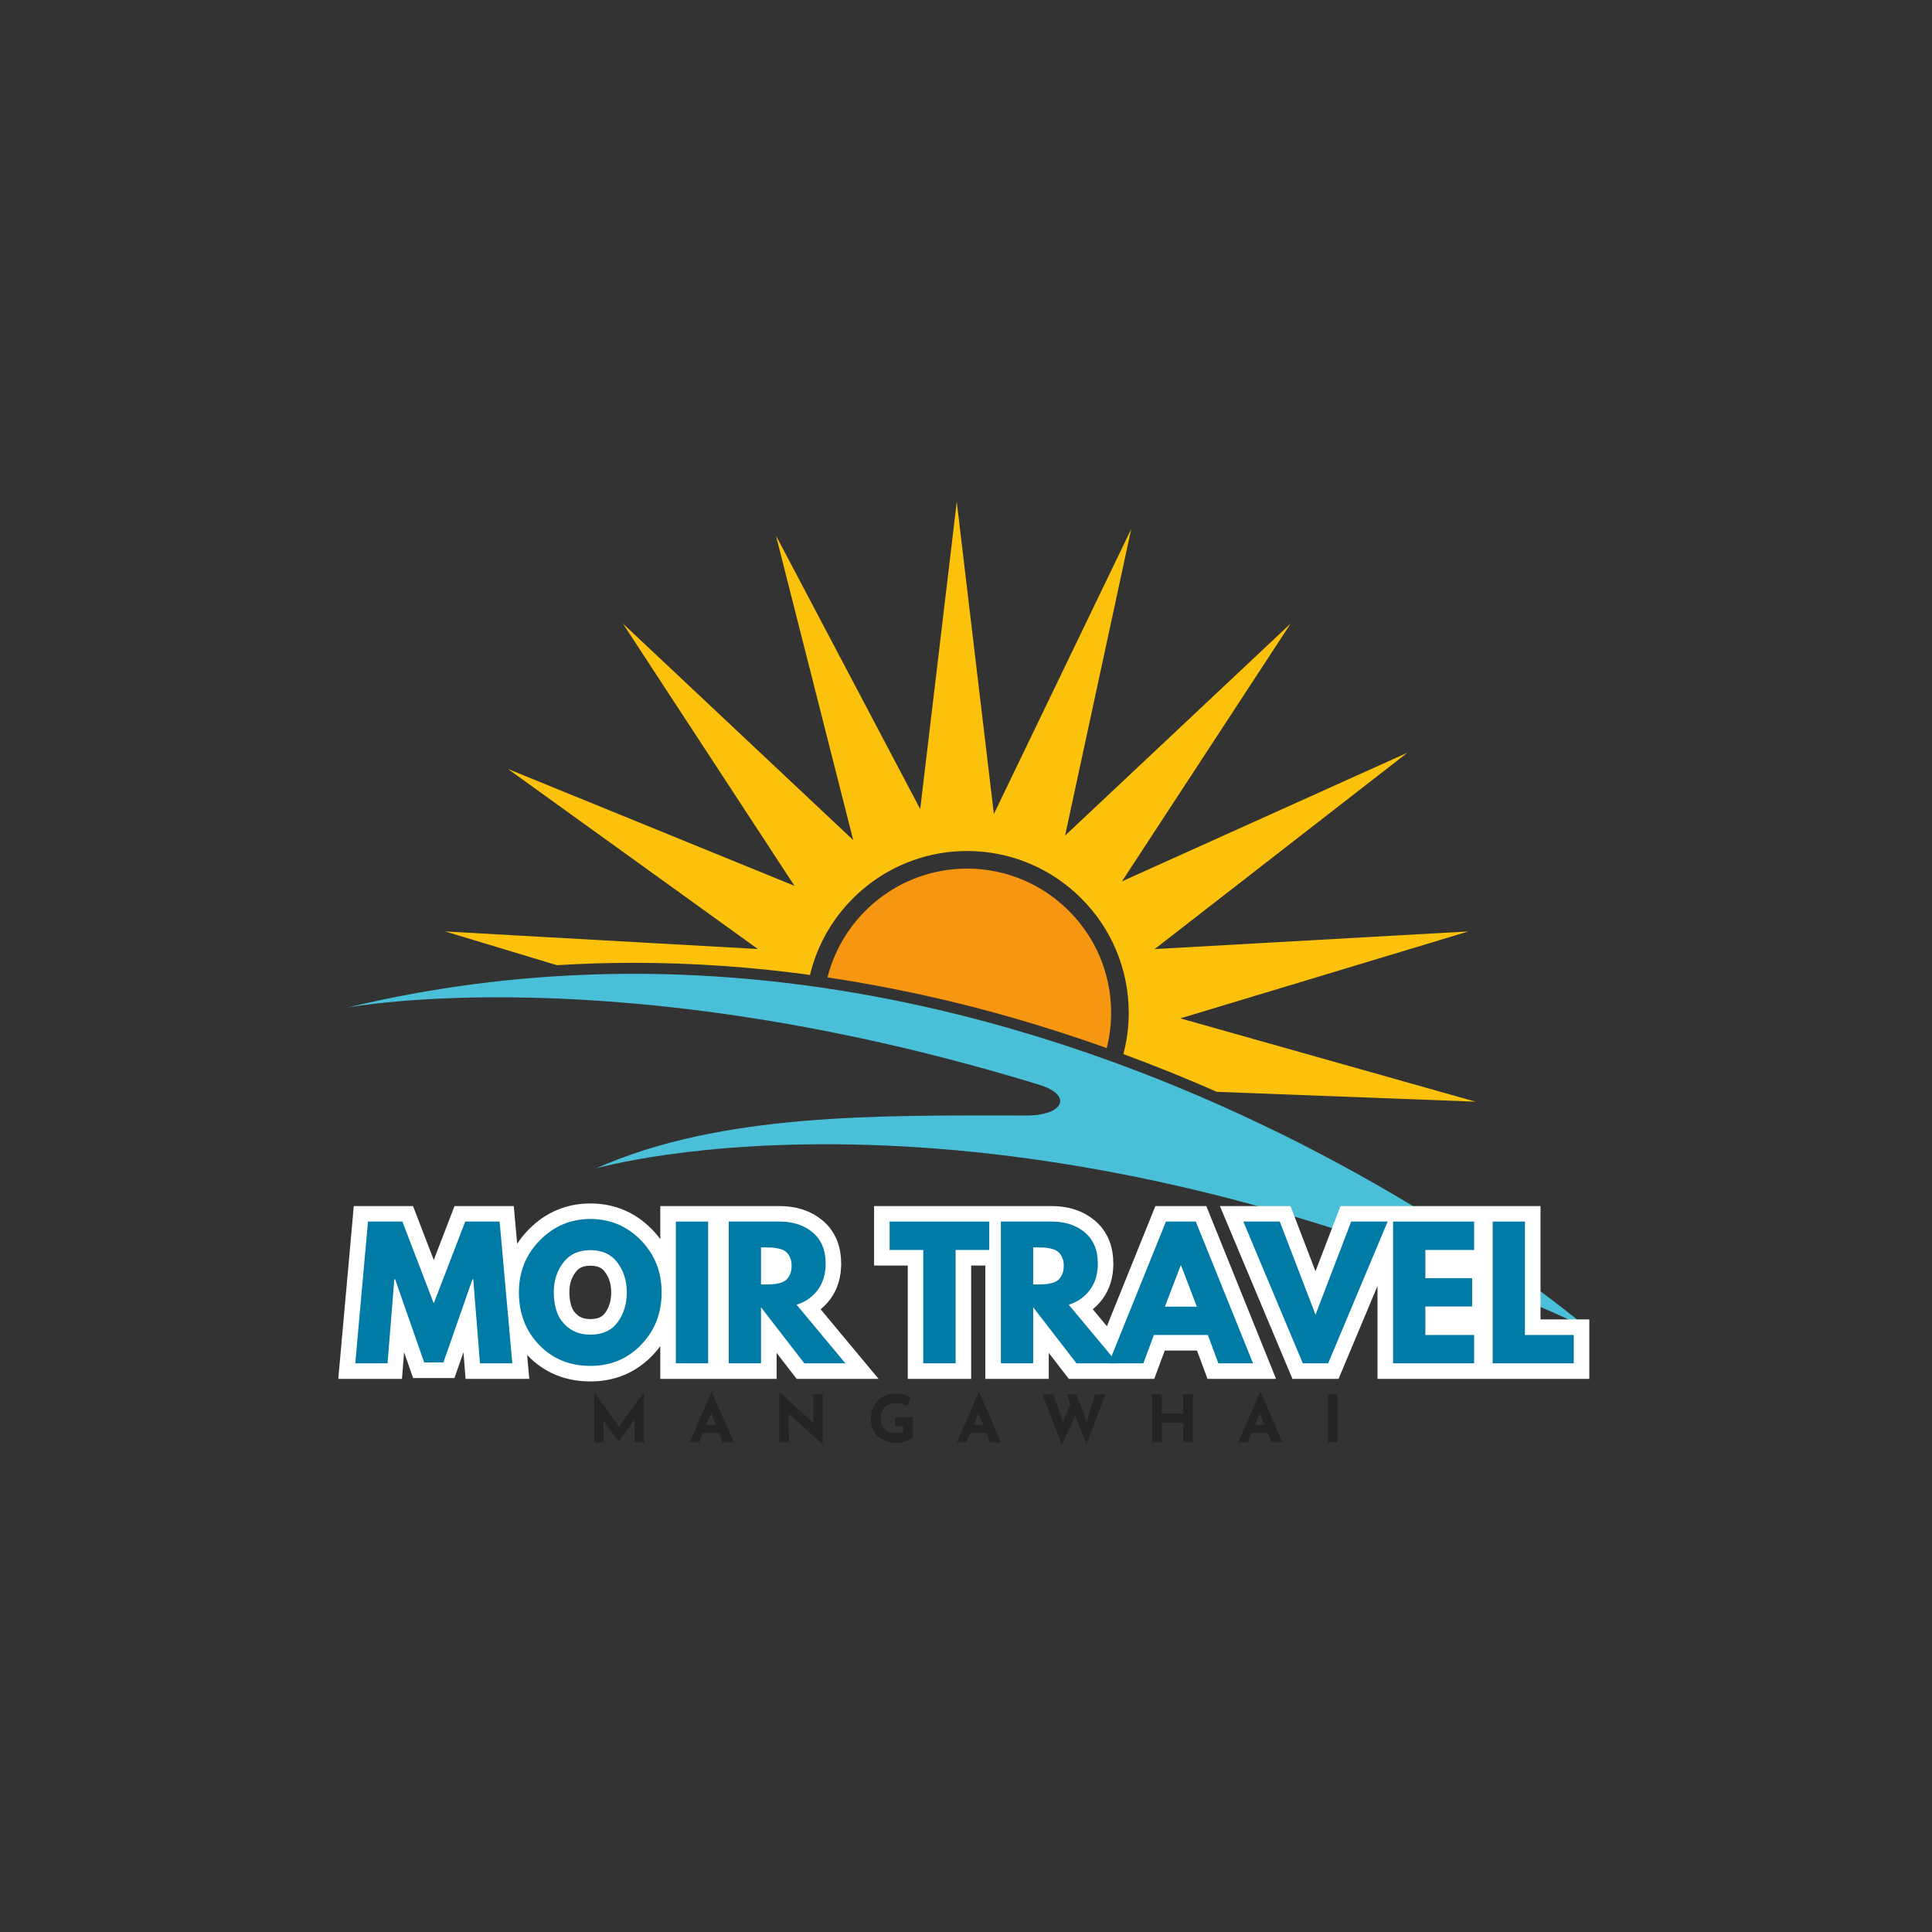 <svg xmlns="http://www.w3.org/2000/svg" xmlns:xlink="http://www.w3.org/1999/xlink" width="500" zoomAndPan="magnify" viewBox="0 0 375 375" height="500" preserveAspectRatio="xMidYMid meet" version="1.0"><rect x="0" y="0" width="375" height="375" fill="#333333" stroke="none"/><defs><g/><clipPath id="6b72cdd06b"><path d="M 67.301 189 L 307.699 189 L 307.699 257.816 L 67.301 257.816 Z M 67.301 189 " clip-rule="nonzero"/></clipPath><clipPath id="62b4ccab91"><path d="M 86 97.316 L 287 97.316 L 287 214 L 86 214 Z M 86 97.316 " clip-rule="nonzero"/></clipPath></defs><g clip-path="url(#6b72cdd06b)"><path fill="#4ac0d8" d="M 67.309 195.594 C 199.527 163.773 308.055 257.742 308.055 257.742 C 192.77 204.293 115.648 226.801 115.648 226.801 C 140.203 215.879 170.934 216.52 199.371 216.516 C 206.379 216.516 208.363 212.586 201.66 210.535 C 119.766 185.465 67.309 195.594 67.309 195.594 " fill-opacity="1" fill-rule="nonzero"/></g><g clip-path="url(#62b4ccab91)"><path fill="#fbc10b" d="M 147.102 184.203 L 98.574 149.246 L 154.211 171.941 L 120.891 121.02 L 165.609 163.062 L 150.605 103.934 L 178.613 157.047 L 185.707 97.41 L 192.91 157.992 L 219.566 102.688 L 206.734 162.184 L 250.52 121.02 L 217.77 171.074 L 273.199 146.09 L 224.117 184.215 L 285.008 180.793 L 229.105 197.664 L 286.398 213.836 L 236.18 211.922 C 230.164 209.277 224.113 206.836 218.043 204.598 C 218.723 202.035 219.086 199.344 219.086 196.57 C 219.086 179.262 205.012 165.18 187.715 165.18 C 172.945 165.18 160.523 175.453 157.215 189.23 C 145.723 187.668 134.293 186.883 123 186.883 C 118.027 186.883 113.059 187.035 108.105 187.344 L 86.402 180.793 L 147.102 184.203 " fill-opacity="1" fill-rule="nonzero"/></g><path fill="#f79611" d="M 160.609 189.715 C 163.672 177.594 174.664 168.594 187.715 168.594 C 203.133 168.594 215.672 181.145 215.672 196.57 C 215.672 198.934 215.375 201.234 214.82 203.43 C 208.918 201.324 203.004 199.414 197.09 197.703 C 184.918 194.188 172.73 191.523 160.609 189.715 " fill-opacity="1" fill-rule="nonzero"/><path stroke-linecap="butt" transform="matrix(0.75, 0, 0, 0.75, 37.5, 239.119)" fill="none" stroke-linejoin="miter" d="M 74.214 33.998 L 72.479 12.264 L 72.26 12.264 L 64.75 33.785 L 59.771 33.785 L 52.26 12.264 L 52.031 12.264 L 50.307 33.998 L 41.953 33.998 L 45.24 -2.669 L 54.125 -2.669 L 62.255 18.482 L 70.396 -2.669 L 79.281 -2.669 L 82.568 33.998 Z M 84.292 15.639 C 84.292 10.337 86.099 5.847 89.719 2.17 C 93.333 -1.502 97.693 -3.34 102.786 -3.34 C 107.911 -3.34 112.271 -1.512 115.849 2.149 C 119.438 5.811 121.234 10.305 121.234 15.639 C 121.234 21.009 119.469 25.519 115.938 29.18 C 112.411 32.837 108.031 34.66 102.786 34.66 C 97.422 34.66 93 32.852 89.51 29.227 C 86.031 25.592 84.292 21.066 84.292 15.639 Z M 93.323 15.639 C 93.323 17.571 93.62 19.326 94.214 20.915 C 94.802 22.498 95.839 23.837 97.313 24.941 C 98.797 26.029 100.62 26.576 102.786 26.576 C 105.896 26.576 108.245 25.509 109.828 23.378 C 111.411 21.243 112.203 18.665 112.203 15.639 C 112.203 12.649 111.396 10.081 109.781 7.936 C 108.172 5.785 105.839 4.712 102.786 4.712 C 99.76 4.712 97.427 5.785 95.786 7.936 C 94.141 10.081 93.323 12.649 93.323 15.639 Z M 133.271 -2.669 L 133.271 33.998 L 124.911 33.998 L 124.911 -2.669 Z M 138.599 -2.669 L 151.708 -2.669 C 155.24 -2.669 158.115 -1.731 160.339 0.154 C 162.557 2.035 163.667 4.722 163.667 8.217 C 163.667 10.915 162.99 13.175 161.641 14.998 C 160.292 16.821 158.469 18.102 156.156 18.842 L 168.781 33.998 L 158.156 33.998 L 146.958 19.514 L 146.958 33.998 L 138.599 33.998 Z M 146.958 13.597 L 147.932 13.597 C 148.698 13.597 149.349 13.581 149.885 13.555 C 150.422 13.524 151.031 13.425 151.708 13.253 C 152.391 13.071 152.938 12.816 153.349 12.493 C 153.766 12.16 154.125 11.68 154.422 11.061 C 154.719 10.436 154.87 9.686 154.87 8.8 C 154.87 7.91 154.719 7.154 154.422 6.535 C 154.125 5.91 153.766 5.436 153.349 5.113 C 152.938 4.785 152.391 4.535 151.708 4.352 C 151.031 4.17 150.422 4.066 149.885 4.04 C 149.349 4.009 148.698 3.993 147.932 3.993 L 146.958 3.993 Z M 180.24 4.665 L 180.24 -2.669 L 206.01 -2.669 L 206.01 4.665 L 197.307 4.665 L 197.307 33.998 L 188.953 33.998 L 188.953 4.665 Z M 209.031 -2.669 L 222.141 -2.669 C 225.672 -2.669 228.547 -1.731 230.771 0.154 C 232.99 2.035 234.104 4.722 234.104 8.217 C 234.104 10.915 233.427 13.175 232.073 14.998 C 230.729 16.821 228.901 18.102 226.594 18.842 L 239.214 33.998 L 228.589 33.998 L 217.391 19.514 L 217.391 33.998 L 209.031 33.998 Z M 217.391 13.597 L 218.365 13.597 C 219.135 13.597 219.786 13.581 220.318 13.555 C 220.854 13.524 221.464 13.425 222.141 13.253 C 222.823 13.071 223.37 12.816 223.781 12.493 C 224.203 12.16 224.557 11.68 224.854 11.061 C 225.151 10.436 225.302 9.686 225.302 8.8 C 225.302 7.91 225.151 7.154 224.854 6.535 C 224.557 5.91 224.203 5.436 223.781 5.113 C 223.37 4.785 222.823 4.535 222.141 4.352 C 221.464 4.17 220.854 4.066 220.318 4.04 C 219.786 4.009 219.135 3.993 218.365 3.993 L 217.391 3.993 Z M 259.474 -2.669 L 274.276 33.998 L 265.302 33.998 L 262.589 26.665 L 248.63 26.665 L 245.917 33.998 L 236.932 33.998 L 251.734 -2.669 Z M 259.745 19.326 L 255.651 8.66 L 255.568 8.66 L 251.474 19.326 Z M 287.161 33.998 L 271.771 -2.669 L 281.203 -2.669 L 290.448 21.42 L 299.693 -2.669 L 309.115 -2.669 L 293.734 33.998 Z M 331.505 -2.669 L 331.505 4.665 L 318.885 4.665 L 318.885 11.946 L 330.974 11.946 L 330.974 19.285 L 318.885 19.285 L 318.885 26.665 L 331.505 26.665 L 331.505 33.998 L 310.526 33.998 L 310.526 -2.669 Z M 344.656 -2.669 L 344.656 26.665 L 357.281 26.665 L 357.281 33.998 L 336.302 33.998 L 336.302 -2.669 Z M 344.656 -2.669 " stroke="#ffffff" stroke-width="8.057" stroke-opacity="1" stroke-miterlimit="4"/><g fill="#007ba6" fill-opacity="1"><g transform="translate(68.426, 264.619)"><g><path d="M 24.734 0 L 23.438 -16.312 L 23.281 -16.312 L 17.641 -0.172 L 13.906 -0.172 L 8.266 -16.312 L 8.109 -16.312 L 6.797 0 L 0.531 0 L 3 -27.516 L 9.672 -27.516 L 15.766 -11.641 L 21.875 -27.516 L 28.547 -27.516 L 31.016 0 Z M 24.734 0 "/></g></g></g><g fill="#007ba6" fill-opacity="1"><g transform="translate(99.954, 264.619)"><g><path d="M 0.766 -13.766 C 0.766 -17.742 2.117 -21.113 4.828 -23.875 C 7.547 -26.633 10.816 -28.016 14.641 -28.016 C 18.484 -28.016 21.75 -26.641 24.438 -23.891 C 27.125 -21.141 28.469 -17.766 28.469 -13.766 C 28.469 -9.742 27.145 -6.359 24.5 -3.609 C 21.863 -0.867 18.578 0.5 14.641 0.5 C 10.617 0.5 7.301 -0.859 4.688 -3.578 C 2.07 -6.305 0.766 -9.703 0.766 -13.766 Z M 7.531 -13.766 C 7.531 -12.328 7.754 -11.008 8.203 -9.812 C 8.648 -8.625 9.426 -7.617 10.531 -6.797 C 11.645 -5.973 13.016 -5.562 14.641 -5.562 C 16.973 -5.562 18.734 -6.363 19.922 -7.969 C 21.109 -9.57 21.703 -11.504 21.703 -13.766 C 21.703 -16.016 21.098 -17.941 19.891 -19.547 C 18.68 -21.16 16.93 -21.969 14.641 -21.969 C 12.367 -21.969 10.613 -21.16 9.375 -19.547 C 8.145 -17.941 7.531 -16.016 7.531 -13.766 Z M 7.531 -13.766 "/></g></g></g><g fill="#007ba6" fill-opacity="1"><g transform="translate(129.183, 264.619)"><g><path d="M 8.266 -27.516 L 8.266 0 L 2 0 L 2 -27.516 Z M 8.266 -27.516 "/></g></g></g><g fill="#007ba6" fill-opacity="1"><g transform="translate(139.448, 264.619)"><g><path d="M 2 -27.516 L 11.844 -27.516 C 14.488 -27.516 16.645 -26.805 18.312 -25.391 C 19.977 -23.984 20.812 -21.969 20.812 -19.344 C 20.812 -17.32 20.301 -15.625 19.281 -14.25 C 18.27 -12.883 16.898 -11.926 15.172 -11.375 L 24.641 0 L 16.672 0 L 8.266 -10.875 L 8.266 0 L 2 0 Z M 8.266 -15.312 L 9 -15.312 C 9.582 -15.312 10.07 -15.32 10.469 -15.344 C 10.863 -15.363 11.316 -15.438 11.828 -15.562 C 12.348 -15.695 12.758 -15.883 13.062 -16.125 C 13.375 -16.375 13.641 -16.734 13.859 -17.203 C 14.086 -17.672 14.203 -18.238 14.203 -18.906 C 14.203 -19.57 14.086 -20.141 13.859 -20.609 C 13.641 -21.078 13.375 -21.43 13.062 -21.672 C 12.758 -21.922 12.348 -22.109 11.828 -22.234 C 11.316 -22.367 10.863 -22.445 10.469 -22.469 C 10.07 -22.488 9.582 -22.5 9 -22.5 L 8.266 -22.5 Z M 8.266 -15.312 "/></g></g></g><g fill="#007ba6" fill-opacity="1"><g transform="translate(163.311, 264.619)"><g/></g></g><g fill="#007ba6" fill-opacity="1"><g transform="translate(172.409, 264.619)"><g><path d="M 0.266 -22 L 0.266 -27.516 L 19.609 -27.516 L 19.609 -22 L 13.078 -22 L 13.078 0 L 6.797 0 L 6.797 -22 Z M 0.266 -22 "/></g></g></g><g fill="#007ba6" fill-opacity="1"><g transform="translate(192.273, 264.619)"><g><path d="M 2 -27.516 L 11.844 -27.516 C 14.488 -27.516 16.645 -26.805 18.312 -25.391 C 19.977 -23.984 20.812 -21.969 20.812 -19.344 C 20.812 -17.32 20.301 -15.625 19.281 -14.25 C 18.27 -12.883 16.898 -11.926 15.172 -11.375 L 24.641 0 L 16.672 0 L 8.266 -10.875 L 8.266 0 L 2 0 Z M 8.266 -15.312 L 9 -15.312 C 9.582 -15.312 10.07 -15.32 10.469 -15.344 C 10.863 -15.363 11.316 -15.438 11.828 -15.562 C 12.348 -15.695 12.758 -15.883 13.062 -16.125 C 13.375 -16.375 13.641 -16.734 13.859 -17.203 C 14.086 -17.672 14.203 -18.238 14.203 -18.906 C 14.203 -19.57 14.086 -20.141 13.859 -20.609 C 13.641 -21.078 13.375 -21.43 13.062 -21.672 C 12.758 -21.922 12.348 -22.109 11.828 -22.234 C 11.316 -22.367 10.863 -22.445 10.469 -22.469 C 10.07 -22.488 9.582 -22.5 9 -22.5 L 8.266 -22.5 Z M 8.266 -15.312 "/></g></g></g><g fill="#007ba6" fill-opacity="1"><g transform="translate(216.136, 264.619)"><g><path d="M 15.969 -27.516 L 27.078 0 L 20.344 0 L 18.312 -5.5 L 7.828 -5.5 L 5.797 0 L -0.938 0 L 10.172 -27.516 Z M 16.172 -11 L 13.109 -19 L 13.031 -19 L 9.969 -11 Z M 16.172 -11 "/></g></g></g><g fill="#007ba6" fill-opacity="1"><g transform="translate(242.265, 264.619)"><g><path d="M 10.609 0 L -0.938 -27.516 L 6.141 -27.516 L 13.078 -9.438 L 20 -27.516 L 27.078 -27.516 L 15.531 0 Z M 10.609 0 "/></g></g></g><g fill="#007ba6" fill-opacity="1"><g transform="translate(268.394, 264.619)"><g><path d="M 17.734 -27.516 L 17.734 -22 L 8.266 -22 L 8.266 -16.531 L 17.344 -16.531 L 17.344 -11.031 L 8.266 -11.031 L 8.266 -5.5 L 17.734 -5.5 L 17.734 0 L 2 0 L 2 -27.516 Z M 17.734 -27.516 "/></g></g></g><g fill="#007ba6" fill-opacity="1"><g transform="translate(287.724, 264.619)"><g><path d="M 8.266 -27.516 L 8.266 -5.5 L 17.734 -5.5 L 17.734 0 L 2 0 L 2 -27.516 Z M 8.266 -27.516 "/></g></g></g><g fill="#242424" fill-opacity="1"><g transform="translate(114.164, 279.948)"><g><path d="M 10.844 -9.75 L 10.844 0 L 9 0 L 9 -4.469 L 5.953 -0.125 L 5.922 -0.125 L 2.984 -4.188 L 2.984 0 L 1.203 0 L 1.203 -9.75 L 1.219 -9.75 L 5.969 -3.016 L 10.828 -9.75 Z M 10.844 -9.75 "/></g></g></g><g fill="#242424" fill-opacity="1"><g transform="translate(133.714, 279.948)"><g><path d="M 5.844 -1.828 L 2.734 -1.828 L 1.969 0 L 0.156 0 L 4.375 -9.734 L 4.484 -9.734 L 8.703 0 L 6.562 0 Z M 5.234 -3.391 L 4.328 -5.656 L 3.391 -3.391 Z M 5.234 -3.391 "/></g></g></g><g fill="#242424" fill-opacity="1"><g transform="translate(150.059, 279.948)"><g><path d="M 9.641 -9.359 L 9.641 0.375 L 9.594 0.375 L 3.047 -5.531 L 3.078 0 L 1.203 0 L 1.203 -9.734 L 1.281 -9.734 L 7.828 -3.734 L 7.781 -9.359 Z M 9.641 -9.359 "/></g></g></g><g fill="#242424" fill-opacity="1"><g transform="translate(168.401, 279.948)"><g><path d="M 8.797 -0.938 C 8.648 -0.789 8.395 -0.633 8.031 -0.469 C 7.664 -0.301 7.258 -0.16 6.812 -0.047 C 6.363 0.055 5.957 0.109 5.594 0.109 C 4.602 0.109 3.734 -0.082 2.984 -0.469 C 2.234 -0.863 1.656 -1.398 1.25 -2.078 C 0.844 -2.766 0.641 -3.539 0.641 -4.406 C 0.641 -5.5 0.852 -6.426 1.281 -7.188 C 1.719 -7.945 2.301 -8.516 3.031 -8.891 C 3.758 -9.273 4.562 -9.469 5.438 -9.469 C 6.008 -9.469 6.547 -9.398 7.047 -9.266 C 7.547 -9.141 7.988 -8.977 8.375 -8.781 L 7.766 -7.062 C 7.523 -7.195 7.191 -7.32 6.766 -7.438 C 6.336 -7.551 5.977 -7.609 5.688 -7.609 C 4.664 -7.609 3.883 -7.352 3.344 -6.844 C 2.812 -6.332 2.547 -5.578 2.547 -4.578 C 2.547 -4.004 2.676 -3.5 2.938 -3.062 C 3.195 -2.633 3.562 -2.305 4.031 -2.078 C 4.508 -1.859 5.047 -1.75 5.641 -1.75 C 6.223 -1.75 6.656 -1.828 6.938 -1.984 L 6.938 -3.109 L 5.312 -3.109 L 5.312 -4.891 L 8.797 -4.891 Z M 8.797 -0.938 "/></g></g></g><g fill="#242424" fill-opacity="1"><g transform="translate(185.586, 279.948)"><g><path d="M 5.844 -1.828 L 2.734 -1.828 L 1.969 0 L 0.156 0 L 4.375 -9.734 L 4.484 -9.734 L 8.703 0 L 6.562 0 Z M 5.234 -3.391 L 4.328 -5.656 L 3.391 -3.391 Z M 5.234 -3.391 "/></g></g></g><g fill="#242424" fill-opacity="1"><g transform="translate(201.931, 279.948)"><g><path d="M 8.984 0.406 L 6.766 -5.141 L 4.172 0.438 L 0.406 -9.297 L 2.562 -9.297 L 4.406 -3.875 L 5.844 -7.453 L 5.094 -9.297 L 6.938 -9.297 L 9.031 -4.094 L 10.625 -9.297 L 12.609 -9.297 Z M 8.984 0.406 "/></g></g></g><g fill="#242424" fill-opacity="1"><g transform="translate(222.435, 279.948)"><g><path d="M 9.078 0 L 7.234 0 L 7.234 -3.797 L 3.047 -3.797 L 3.047 0 L 1.203 0 L 1.203 -9.359 L 3.047 -9.359 L 3.047 -5.578 L 7.234 -5.578 L 7.234 -9.359 L 9.078 -9.359 Z M 9.078 0 "/></g></g></g><g fill="#242424" fill-opacity="1"><g transform="translate(240.217, 279.948)"><g><path d="M 5.844 -1.828 L 2.734 -1.828 L 1.969 0 L 0.156 0 L 4.375 -9.734 L 4.484 -9.734 L 8.703 0 L 6.562 0 Z M 5.234 -3.391 L 4.328 -5.656 L 3.391 -3.391 Z M 5.234 -3.391 "/></g></g></g><g fill="#242424" fill-opacity="1"><g transform="translate(256.562, 279.948)"><g><path d="M 3.047 -9.359 L 3.047 0 L 1.203 0 L 1.203 -9.359 Z M 3.047 -9.359 "/></g></g></g></svg>